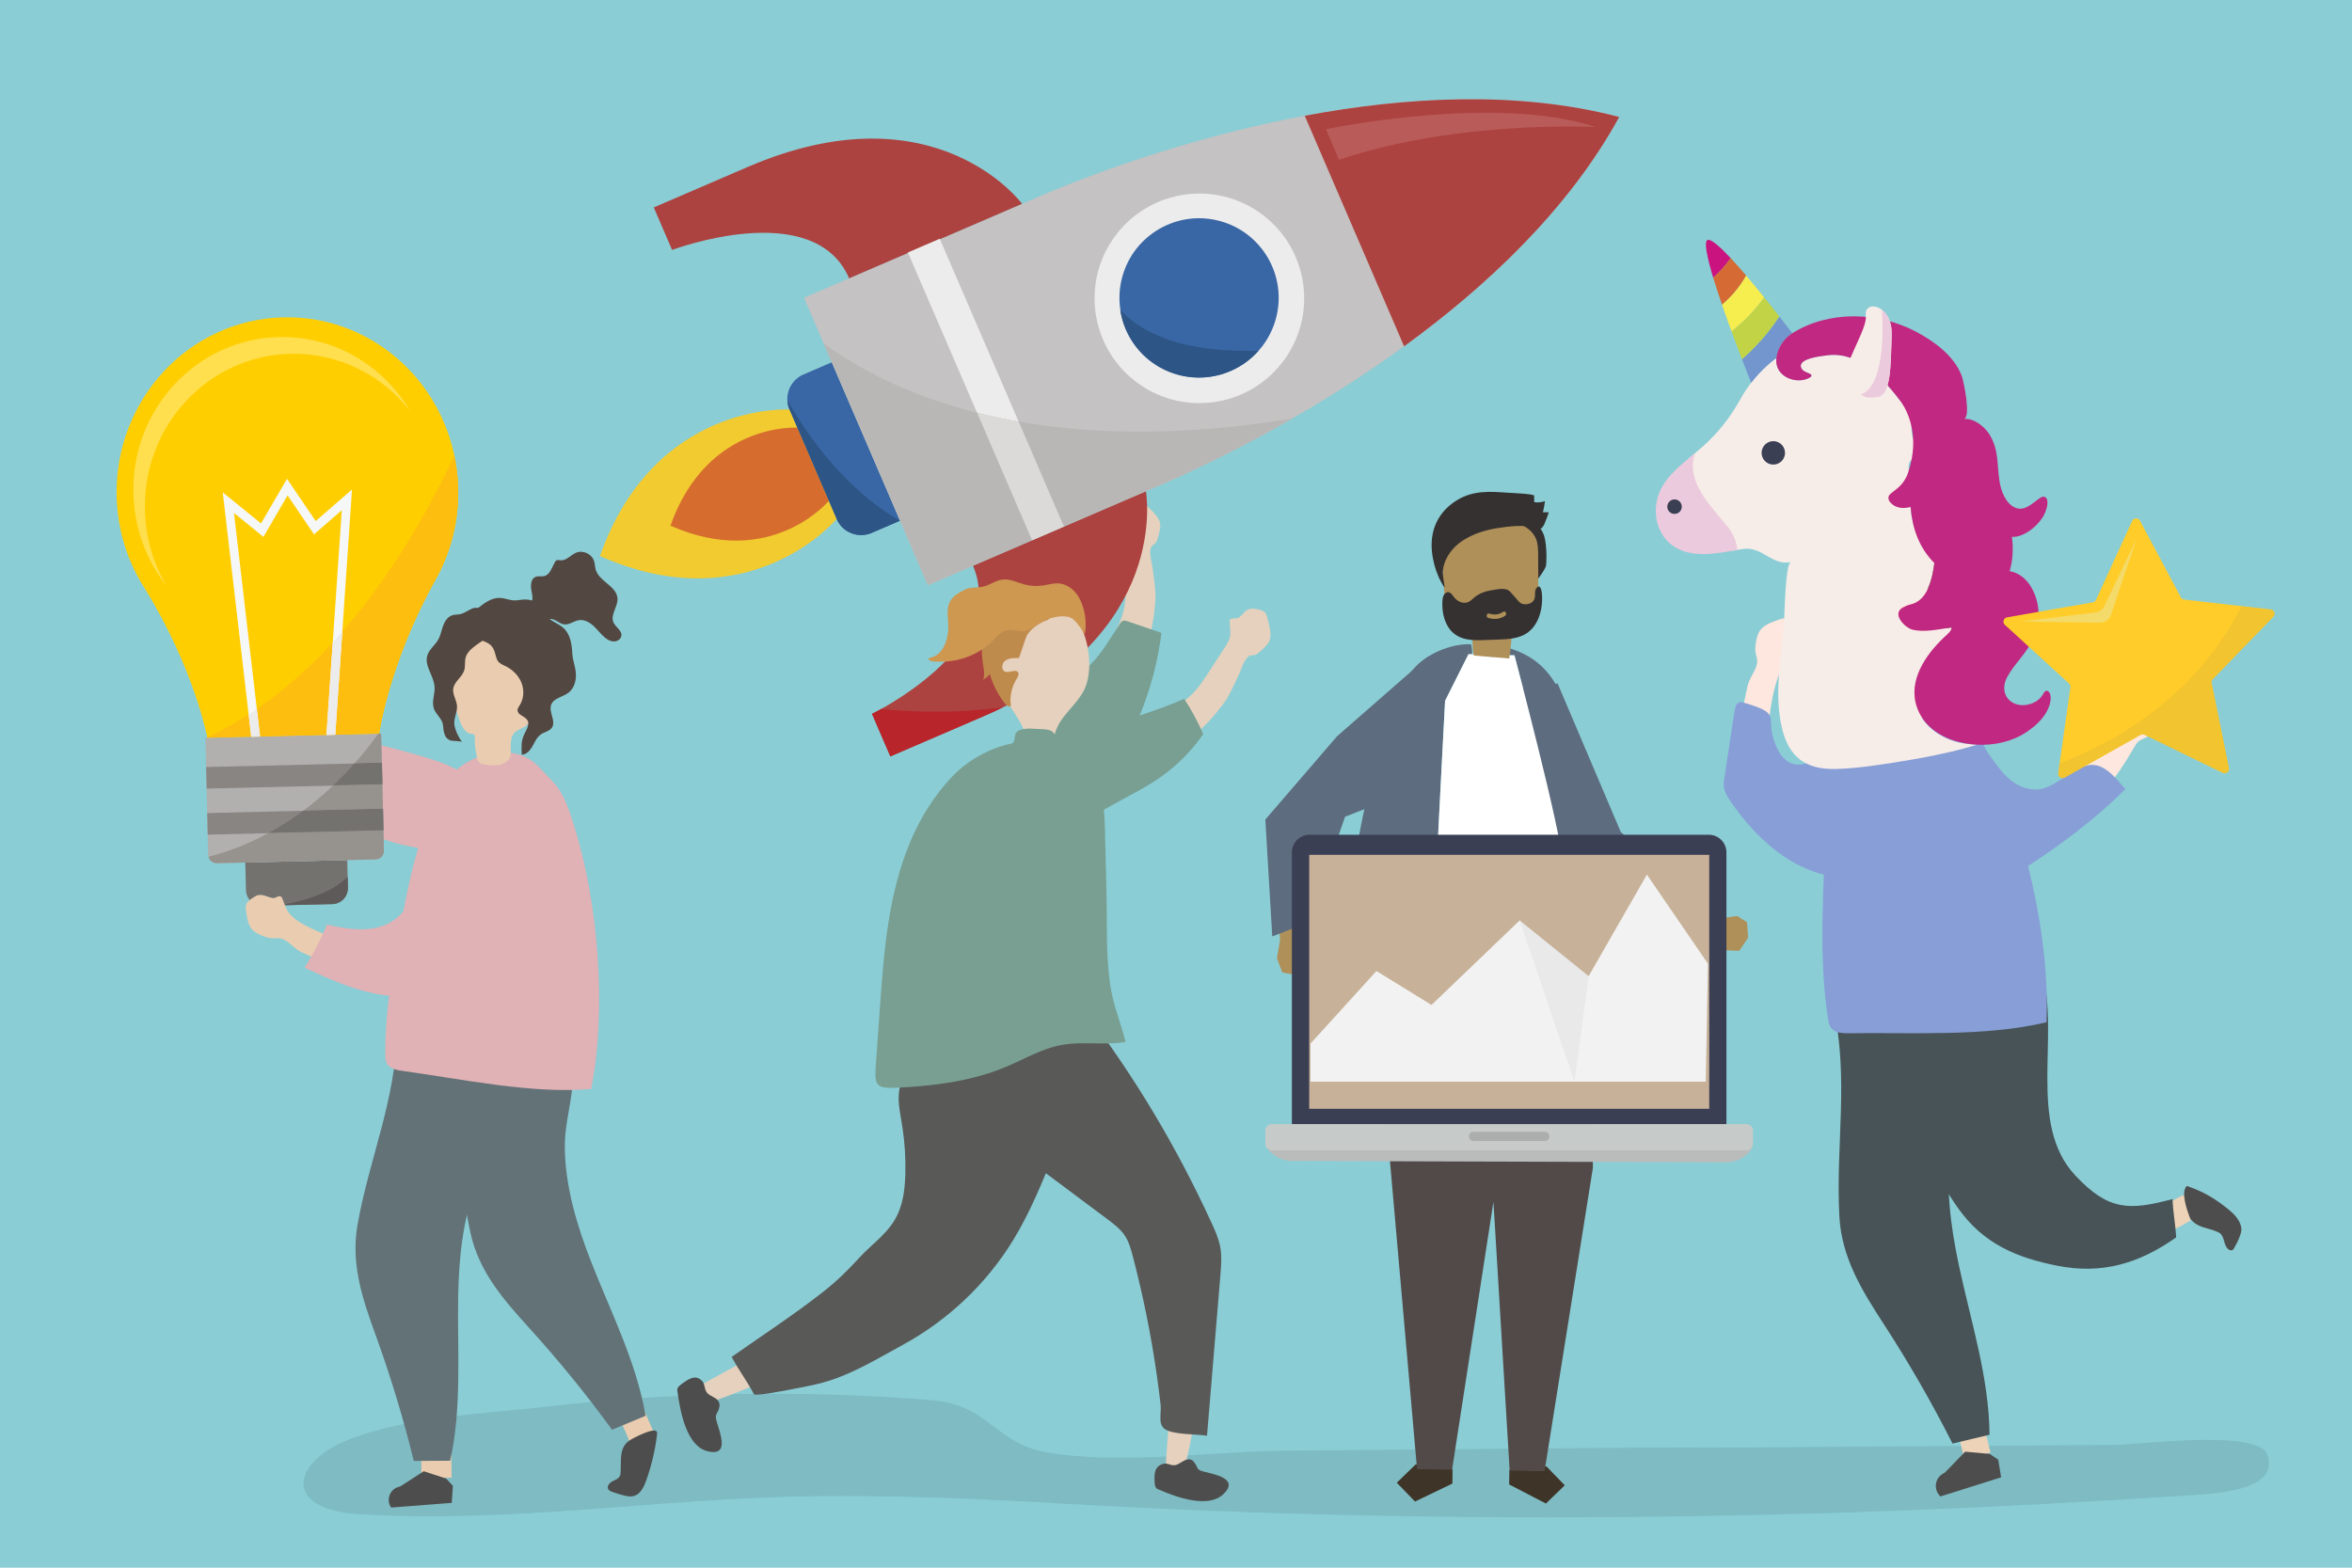 <svg xmlns="http://www.w3.org/2000/svg" xmlns:xlink="http://www.w3.org/1999/xlink" x="0px" y="0px" viewBox="0 0 1200 800" style="enable-background:new 0 0 1200 800;" xml:space="preserve"><g id="background">	<rect x="0" style="fill:#8ACDD5;" width="1200" height="800"></rect></g><g id="object">	<path style="opacity:0.09;" d="M538.343,767.085c193.043,11.156,383.543,9.015,576.585-3.927  c11.672-0.782,49.378-1.65,41.671-21.096c-5.063-12.773-65.589-4.787-78.027-4.701c-61.32,0.427-122.64,0.854-183.96,1.281  c-79.198,0-158.413,1.103-237.609,1.655c-38.771,0.27-84.788,7.403-122.88,0.879c-26.374-4.518-29.893-24.238-57.822-26.544  c-65.659-5.422-131.873-4.323-197.313,3.195c-31.673,3.639-71.394,5.109-101.131,16.852c-28.99,11.448-33.962,35.43,4.904,37.946  c77.163,4.995,154.318-8.138,231.643-9.138C455.672,762.953,496.995,764.696,538.343,767.085z"></path>	<g>		<g>			<path style="fill:#E5D1BD;" d="M575.578,257.948c-0.266,0.176-0.519,0.372-0.753,0.593c-2.177,2.063-1.349,4.942-2.707,7.235    c-0.606,1.022-3.958,2.203-2.738,3.751c0.455,0.567,1.823,2.61,3.323,4.572c2.187,2.862,1.853,6.689,1.829,10.036    c-0.031,4.499-0.063,8.999-0.095,13.499c-0.028,3.915-0.057,7.851-0.724,11.709c-1.61,9.309-6.702,16.628-11.239,24.549    c-4.812,8.401-10.02,17.114-13.594,26.126c-1.264,3.186-2.282,6.598-1.873,10.001c1.027,8.53,8.95,9.579,14.78,4.705    c2.448-2.047,4.344-4.667,6.112-7.323c4.764-7.161,8.793-14.811,12.002-22.791c1.496-3.72,2.814-7.508,4.131-11.295    c3.396-9.764,5.13-18.909,5.56-29.229c-0.207-4.844-0.938-9.64-1.559-14.442c-0.379-2.933-2.529-9.343,0.168-11.501    c0.443-0.354,0.965-0.611,1.355-1.022c0.44-0.464,0.674-1.082,0.879-1.687c0.752-2.22,1.344-4.555,1.56-6.897    c0.384-4.186-4.726-8.344-7.417-10.879c-0.67-0.631-1.385-1.262-2.263-1.54c-1.427-0.452-2.956,0.115-4.345,0.674    C577.15,257.121,576.312,257.461,575.578,257.948z"></path>		</g>		<g>			<path style="fill:#789F92;" d="M581.442,365.147c5.691-13.741,9.419-28.212,11.134-42.178c-5.754-1.97-11.508-3.94-17.262-5.91    c-0.784-0.268-1.651-0.536-2.419-0.227c-0.631,0.254-1.053,0.843-1.435,1.405c-4.965,7.312-9.283,15.303-15.692,21.501    c-4.52,4.371-9.197,8.137-13.57,12.73c-7.148,7.506-14.606,14.757-21.595,22.411c-6.272,6.868-12.719,14.031-15.548,22.891    c-6.042,18.918,13.96,35.752,31.252,24.658C556.741,409.317,571.868,388.264,581.442,365.147z"></path>		</g>	</g>	<g id="XMLID_510_">		<g id="XMLID_512_">			<polygon style="fill:#AF9059;" points="862.703,464.893 871.497,468.545 879.128,465.151 880.671,466.433 879.208,468.412     886.351,467.443 891.34,470.593 891.882,478.486 887.387,485.227 879.612,484.88 871.774,479.828 859.527,475.357    "></polygon>		</g>		<g id="XMLID_511_">			<polygon style="fill:#5D6C7E;" points="869.154,462.941 826.906,424.534 794.698,348.781 768.388,353.167 787.538,412.099     812.222,462.482 868.451,482.696    "></polygon>		</g>	</g>	<g>		<g>			<path id="XMLID_491_" style="fill:#3966A5;" d="M424.395,184.87l-14.469,6.234c-6.903,2.974-10.087,10.981-7.113,17.884    l24.054,55.827c2.974,6.903,10.981,10.087,17.884,7.113l14.469-6.234L424.395,184.87z"></path>			<path id="XMLID_490_" style="fill:#C4C2C2;" d="M826.126,59.692c-134.95-35.389-304.635,44.403-304.635,44.403l-0.038-0.088    l-111.245,47.932l63.201,146.684l111.245-47.932l-0.038-0.088C584.616,250.604,759.157,182.081,826.126,59.692z"></path>			<path id="XMLID_489_" style="fill:#AD4340;" d="M521.452,104.007c0,0-44.191-60.073-139.995-18.794l-47.902,20.639l9.349,21.697    c0,0,72.323-27.283,90.315,14.475L521.452,104.007z"></path>			<path id="XMLID_488_" style="fill:#AD4340;" d="M584.654,250.692c0,0,13.309,73.379-82.495,114.658l-47.902,20.639l-9.349-21.697    c0,0,69.504-33.825,51.512-75.583L584.654,250.692z"></path>							<ellipse id="XMLID_487_" transform="matrix(0.574 -0.819 0.819 0.574 136.26 565.922)" style="fill:#ECECEC;" cx="611.688" cy="152.086" rx="53.468" ry="53.468"></ellipse>							<ellipse id="XMLID_486_" transform="matrix(0.263 -0.965 0.965 0.263 304.134 702.27)" style="fill:#3966A5;" cx="611.688" cy="152.086" rx="40.601" ry="40.601"></ellipse>							<rect id="XMLID_485_" x="494.245" y="119.015" transform="matrix(0.918 -0.396 0.396 0.918 -37.632 215.306)" style="fill:#ECECEC;" width="17.698" height="159.721"></rect>			<path id="XMLID_484_" style="fill:#F2CB30;" d="M426.867,264.814l-12.027-27.913l-12.027-27.913c0,0-68.764-4.322-96.725,74.771    C382.777,317.76,426.867,264.814,426.867,264.814z"></path>			<path id="XMLID_483_" style="fill:#D66D2E;" d="M422.888,255.581l-8.049-18.68l-8.048-18.68c0,0-46.017-2.892-64.73,50.037    C393.383,291.013,422.888,255.581,422.888,255.581z"></path>			<path style="fill:#AD4340;" d="M716.38,176.728c41.792-30.38,83.825-69.666,109.746-117.036    C773.893,45.995,716.47,49.561,665.685,59.07L716.38,176.728z"></path>			<path style="fill:#B8B7B5;" d="M584.654,250.692l-0.038-0.088c0,0,32.403-12.729,74.634-36.991    c-132.828,21.776-206.512-14.436-239.041-38.461l53.2,123.472L584.654,250.692z"></path>			<path style="fill:#DBDAD8;" d="M498.544,210.679l28.023,65.04l16.254-7.003l-23.06-53.52    C512.305,213.886,505.231,212.368,498.544,210.679z"></path>			<path style="opacity:0.13;fill:#FFFFFF;" d="M676.486,65.947c0,0,86.231-18.158,137.712-1.115c0,0-70.712-3.749-130.998,16.699    L676.486,65.947z"></path>			<path style="fill:#2D5585;" d="M642.088,179.002c-20.63,0.41-51.897-1.158-70.55-20.834c0.512,3.362,1.453,6.715,2.862,9.984    c8.873,20.593,32.76,30.095,53.353,21.222C633.426,186.929,638.251,183.342,642.088,179.002z"></path>			<path style="fill:#2D5585;" d="M426.867,264.814c2.974,6.903,10.981,10.087,17.884,7.113l14.469-6.234l0-0.001    c-0.018-0.009-31.368-15.323-57.491-61.472c0.072,1.599,0.414,3.211,1.085,4.767L426.867,264.814z"></path>			<path style="fill:#B8252B;" d="M502.159,365.35c3.304-1.424,6.466-2.889,9.515-4.385c-22.956,3.082-44.691,2.524-62.122,0.863    c-2.882,1.606-4.644,2.464-4.644,2.464l9.349,21.697L502.159,365.35z"></path>		</g>	</g>	<g>		<g>			<g id="XMLID_499_">				<polygon style="fill:#3F3428;" points="770.088,750.144 769.975,757.518 788.74,767.261 798.339,757.95 789.029,748.351      787.809,748.333 787.473,750.409     "></polygon>			</g>			<g id="XMLID_498_">				<polygon style="fill:#3F3428;" points="723.551,747.354 722.246,747.334 712.647,756.645 721.958,766.244 741.011,757.077      741.123,749.703 723.738,749.439     "></polygon>			</g>			<g>				<g id="XMLID_497_">					<path style="fill:#5D6C7E;" d="M728.048,469.598c2.681-12.556,4.803-24.151,5.077-30.452      c0.825-18.952,4.165-81.534,4.165-81.534l11.937-23.775l2.136,0.053c-0.153-0.021-0.307-0.042-0.46-0.062      c0.502,0.068-0.171-4.633-0.344-5.049c-10.057-0.496-23.11,4.982-29.577,12.793c-4.785,5.78-7.685,12.89-10.513,19.876      c-7.961,19.671-11.714,37.95-15.852,58.698c-2.639,13.23-5.091,26.401-7.063,39.544c-2.185,14.556-3.79,29.079-4.41,43.531      c-0.069,1.598-0.453,6.062-0.712,11.4c-0.542,11.18-0.532,26.144,4.091,26.774c0.865,0.118,1.708-0.26,2.476-0.625      c6.002-2.852,10.754-6.624,16.058-9.902l1.171-58.342L728.048,469.598z"></path>				</g>				<g id="XMLID_496_">					<path style="fill:#5D6C7E;" d="M833.57,531.185c-0.995-12.434-2.036-24.866-3.35-37.27      c-2.62-24.741-6.323-49.439-12.858-73.451c-2.497-9.173-5.401-18.225-8.303-27.273c-3.535-11.019-7.069-22.037-10.604-33.056      c-4.393-13.695-12.011-23.411-25.535-28.384c-2.415-0.888-4.961-1.584-7.588-2.105c-0.069,0.281-0.131,0.566-0.172,0.865      c-0.177,1.306-0.567,2.752-1.396,3.688l8.922,0.222c0,0,23.814,89.86,24.504,105.295c0.262,5.867,1.237,18.682,2.333,32.183      l13.641,2.255l-0.199,51.573c0.762,0.235,1.52,0.464,2.272,0.679c4.32,1.237,7.8,4.505,11.366,7.082      C831.869,537.294,834.18,538.805,833.57,531.185z"></path>				</g>				<g id="XMLID_495_">					<path style="fill:#5D6C7E;" d="M799.524,471.9c1.735,21.366,3.773,44.452,3.773,44.452s-11.057,0.097-27.065,1.067      c1.183-0.01,2.367-0.024,3.548-0.016c11.123,0.069,22.585,5.05,33.186,8.327l0.199-51.573L799.524,471.9z"></path>				</g>				<g id="XMLID_494_">					<path style="fill:#5D6C7E;" d="M724.098,523.114c-7.63,0.288-8.557-1.162-8.557-1.162s7.306-27.989,12.507-52.353      l-21.822,2.928l-1.171,58.342c1.865-1.152,3.797-2.245,5.877-3.214C715.102,525.714,719.545,524.254,724.098,523.114z"></path>				</g>				<g>					<path style="fill:#524A48;" d="M812.965,525.728c-10.601-3.277-22.063-8.258-33.186-8.327      c-1.181-0.008-2.365,0.006-3.548,0.016c-0.991,0.06-2,0.123-3.028,0.19c-7.462,0.486-15.848,1.159-24.605,2.087      c-0.43,0.046-0.858,0.09-1.29,0.137c-11.219,2.263-18.493,3.104-23.21,3.282c-4.552,1.14-8.996,2.6-13.164,4.541      c-2.081,0.969-4.013,2.061-5.878,3.214l-0.244,12.149l18.175,206.689l17.479,0.266l-0.032,2.101l0.1,0.002l21.326-138.128      l0.092-0.778l8.409,139.36l0.1,0.002l0.032-2.101l17.564,0.267l24.638-154.669L812.965,525.728z"></path>				</g>				<g>					<path style="fill:#FFFFFF;" d="M799.524,471.9c-1.096-13.501-2.071-26.316-2.333-32.183      c-0.69-15.435-24.504-105.295-24.504-105.295l-8.922-0.222c-0.1,0.113-0.203,0.222-0.316,0.319      c-0.279,0.239-0.6,0.426-0.968,0.543c-0.733,0.233-1.522,0.132-2.283,0.029c-2.945-0.4-5.889-0.8-8.834-1.2l-2.136-0.053      l-11.937,23.775c0,0-3.34,62.582-4.164,81.534c-0.274,6.302-2.397,17.896-5.077,30.452      c-5.202,24.364-12.507,52.353-12.507,52.353s0.926,1.451,8.557,1.163c4.717-0.178,11.992-1.019,23.21-3.282      c0.432-0.047,0.86-0.091,1.29-0.137c8.758-0.928,17.144-1.601,24.605-2.087c1.027-0.067,2.037-0.13,3.028-0.19      c16.008-0.969,27.065-1.066,27.065-1.066S801.258,493.266,799.524,471.9z"></path>				</g>			</g>		</g>		<g>			<g>				<path style="fill:#353131;" d="M778.245,274.849c2.615,4.517,3.917,9.741,4.216,14.969c0.079,1.39,0.195,2.995,1.312,3.803     c1.196,0.865,0.182,2.806,1.066,1.619c0.884-1.187,3.886-5.308,4.003-6.794c0.274-3.48,0.221-6.988-0.159-10.459     c-0.33-3.019-0.981-6.17-2.958-8.451c-1.172-1.353-2.725-2.294-4.253-3.207c-2.216-1.324-4.5-2.659-7.032-3.106     c-4.363-0.772-7.01,0.848-3.128,3.887C774.094,269.286,776.454,271.755,778.245,274.849z"></path>			</g>			<g>				<g>					<path style="fill:#AF9059;" d="M752.024,334.539c5.994,0.497,11.988,0.993,17.983,1.49c0.838-5.269,1.299-10.617,1.376-15.975      c5.201-0.972,11.31-2.76,13.015-8.336c0.537-1.756,0.531-3.659,0.518-5.52c-0.051-7.695-0.101-15.389-0.152-23.084      c-0.018-2.661-0.049-5.404-0.98-7.862c-1.632-4.314-5.663-6.848-9.604-8.426c-10.056-4.027-21.708-3.721-30.856,2.289      c-2.435,1.6-4.725,3.647-6.102,6.405c-2.123,4.253-1.777,9.467-1.371,14.34c0.375,4.498,0.749,8.996,1.124,13.493      c0.431,5.173,1.278,11.124,5.27,13.81c2.119,1.427,4.836,1.66,6.671,3.517C752.155,323.958,750.779,329.87,752.024,334.539z"></path>				</g>			</g>			<g>				<path style="fill:#353131;" d="M786.709,303.109c-0.104-1.426-0.775-5.599-2.849-2.946c-0.542,0.694-0.665,1.667-0.686,2.582     c-0.021,0.915,0.033,1.856-0.239,2.721c-0.624,1.985-2.763,2.911-4.68,2.899c-0.762-0.005-1.541-0.123-2.221-0.505     c-0.659-0.371-1.187-0.967-1.702-1.552c-1.25-1.421-2.5-2.841-3.75-4.262c-2.149-2.442-6.328-1.324-9.173-0.912     c-3.278,0.476-6.549,1.523-9.202,3.752c-0.268,0.225-0.529,0.461-0.79,0.697c-0.639,0.575-1.281,1.145-2.028,1.526     c-2.519,1.286-5.678,0.014-7.488-2.314c-0.83-1.066-1.609-2.443-2.876-2.608c-0.992-0.129-1.945,0.604-2.44,1.552     c-0.495,0.948-0.616,2.073-0.669,3.165c-0.195,3.977,0.4,8.069,2.142,11.573c3.779,7.599,10.894,8.452,18.029,8.195     c2.82-0.102,5.641-0.204,8.462-0.305c5.156-0.186,10.606-0.469,14.909-3.571c3.796-2.736,6.011-7.337,6.879-12.137     C786.784,308.183,786.894,305.629,786.709,303.109z M767.987,314.171c-2.691,1.89-5.683,2.026-8.724,1.136     c-1.292-0.378-0.777-2.581,0.518-2.202c2.52,0.738,4.888,0.689,7.128-0.884C768.036,311.428,769.107,313.384,767.987,314.171z"></path>			</g>			<g>				<path style="fill:#353131;" d="M787.212,261.405c0.473-1.871,0.815-3.775,1.023-5.696c-1.737,0.644-3.636,0.833-5.465,0.543     c-0.02-1.106-0.039-2.212-0.059-3.319c-0.021-0.92-12.271-1.417-13.267-1.488c-9.323-0.664-17.849-1.3-26.2,3.883     c-7.133,4.428-11.655,10.966-12.642,19.417c-0.943,8.074,1.796,18.571,6.473,25.206c-0.056-2.146-1.34-7.194-0.87-9.239     c0.277-2.048,0.944-4.027,1.877-5.858c1.863-3.656,4.784-6.749,8.178-8.972c5.41-3.544,11.73-5.46,18.056-6.434     c5.796-0.893,12.862-1.737,18.62-0.242c2.768,0.718,3.235,1.416,4.866-1.434c0.288-0.503,2.542-6.357,2.313-6.358     C789.147,261.412,788.18,261.409,787.212,261.405z"></path>			</g>		</g>	</g>	<g id="XMLID_473_">		<g id="XMLID_493_">			<polygon style="fill:#AF9059;" points="663.225,465.575 663.327,475.097 669.449,480.777 668.878,482.7 666.483,482.134     670.184,488.319 669.25,494.145 662.207,497.748 654.242,496.268 651.502,488.983 653.063,479.79 652.355,466.771    "></polygon>		</g>		<g id="XMLID_492_">			<polygon style="fill:#5D6C7E;" points="667.557,470.738 686.247,416.786 721.725,402.837 728.837,334.91 682.191,375.701     645.581,418.216 649.118,477.863    "></polygon>		</g>	</g>	<g>		<g>			<g>				<path style="fill:#FEE7DE;" d="M916.225,320.177c0.202,0.275,0.409,0.561,0.52,0.871c1.039,2.894-0.153,5.025,0.053,8.084     c0.092,1.364,3.166,3.07,0.879,4.779c-0.844,0.631-3.132,1.886-4.944,3.213c-2.642,1.936-4.822,5.987-5.958,9.523     c-4.466,13.892-5.026,28.614-5.124,43.195c-0.006,0.831,0.002,1.699,0.38,2.439c0.677,1.325,2.283,1.821,3.718,2.219     c6.651,1.844,13.13,4.308,19.327,7.349c5.529,2.713,10.959,5.995,14.778,10.827c3.819,4.832,5.786,11.489,3.75,17.301     c-1.524,4.353-5.27,7.86-9.714,9.095c-11.02,3.064-21.385-10.041-28.806-16.447c-7.021-6.061-13.617-12.613-19.721-19.595     c-0.754-0.862-1.518-1.762-1.872-2.851c-0.377-1.161-0.251-2.417-0.118-3.63c1.72-15.621,4.81-31.002,8.227-46.4     c0.939-4.231,3.983-7.431,4.816-11.352c0.532-2.502-0.851-4.847-0.872-7.319c-0.021-2.445,0.576-5.661,1.458-7.94     c1.74-4.493,6.544-5.793,10.63-7.342c1.017-0.386,1.703-0.649,2.715-0.523c1.646,0.205,2.794,1.333,3.973,2.41     C915.017,318.723,915.668,319.419,916.225,320.177z"></path>			</g>			<g>				<path style="fill:#879ED6;" d="M902.148,430.883c-7.498-6.505-13.945-14.278-19.486-22.359     c-1.336-1.948-2.624-4.017-3.028-6.344c-0.335-1.929-0.041-3.905,0.254-5.84c1.716-11.264,3.431-22.529,5.147-33.793     c0.245-1.607,0.708-3.497,2.232-4.062c0.92-0.341,1.941-0.065,2.881,0.213c20.196,5.965,9.619,6.927,15.899,21.734     c5.866,13.829,15.712,11,25.281,3.671c6.266-4.799,14.621-5.592,22.489-6.207c2.279-0.178,4.715-0.323,6.7,0.809     c2.028,1.156,3.149,3.396,4.076,5.538c7.801,18.021,10.035,38.406,6.321,57.689c-0.307,1.597-0.717,3.297-1.926,4.384     c-1.213,1.09-2.951,1.313-4.574,1.47c-13.194,1.275-26.845,1.407-39.312-3.099C916.526,441.584,908.91,436.749,902.148,430.883z     "></path>			</g>		</g>		<g>			<g>				<g>					<g>						<g>							<g>								<polygon style="fill:#EDD3B8;" points="1010.05,718.796 1015.613,741.336 1002.254,744.622 996.086,719.633         "></polygon>							</g>						</g>						<g>							<g>								<path style="fill:#4D4D4D;" d="M1002.625,740.803l12.548,1.15l4.341,2.935l1.467,9l-30.937,9.751l0,0         c-3.561-3.259-3.047-8.917,1.04-11.472l1.349-0.843L1002.625,740.803z"></path>							</g>						</g>					</g>				</g>				<g>					<g>						<g>							<g>								<g>									<g>										<path style="fill:#EDD3B8;" d="M1098.814,618.25c5.527-2.491,10.7-6.82,16.324-8.763c0.76,4.457,1.659,8.885,2.499,13.326           c-6.624,4.001-13.541,7.347-20.997,9.513C1097.371,627.659,1098.448,622.959,1098.814,618.25z"></path>									</g>								</g>								<g>									<g>										<path style="fill:#4D4D4D;" d="M1118.009,622.518c-0.463-0.529-0.51-0.541-0.988-1.835           c-1.186-3.206-4.344-12.105-1.525-15.228c0.458-0.507,0.741-0.083,1.215,0.084c7.96,2.812,13.864,6.39,20.541,11.865           c2.856,2.343,5.691,5.359,6.26,9.141c0.25,1.658-0.303,3.023-0.796,4.412c-0.727,2.05-1.637,3.869-2.69,5.68           c-0.385,0.662-0.685,1.387-1.568,1.419c-1.77,0.065-2.829-1.862-3.342-3.483c-0.514-1.621-0.861-3.621-2.108-4.9           c-0.559-0.573-1.323-0.882-1.957-1.163C1126.35,626.425,1121.64,626.663,1118.009,622.518z"></path>									</g>								</g>							</g>						</g>						<g>							<path style="fill:#475356;" d="M998.98,616.475c13.106,18.496,30.267,25.364,50.48,29.4        c23.13,4.619,42.032-1.191,60.83-14.43c-0.35-6.697-1.68-13.253-1.836-19.558c-21.828,5.833-32.631,6.172-49.681-12.099        c-24.641-26.406-7.535-70.842-17.077-104.848c-1.097-3.909-2.595-7.758-4.983-11.042        c-27.745-38.155-67.243-6.61-68.596,31.116C966.907,548.775,979.433,588.89,998.98,616.475z"></path>						</g>					</g>				</g>				<path style="fill:#475356;" d="M1027.577,493.212c-2.792-12.206-7.007-23.618-11.367-32.055     c-19.048,3.354-39.827,10.365-57.559,18.453c-17.331,7.906-27.755,14.494-23.315,34.245     c8.171,36.343,1.153,70.542,3.115,106.841c1.14,21.095,11.492,37.8,22.658,54.993c12.777,19.674,24.494,40.036,35.082,60.969     c6.293-1.499,12.587-2.997,18.88-4.496c-0.269-29.426-9.572-57.898-15.688-86.683c-4.25-20.003-6.936-40.86-3.949-61.243     c3.284-22.407,16.766-16.917,27.302-31.912C1032.979,537.746,1032.4,514.295,1027.577,493.212z"></path>			</g>			<g>				<path style="fill:#879ED6;" d="M987.132,353.539c2.357,1.314,4.51,3.003,6.638,4.677c1.906,1.5,3.812,3,5.719,4.5     c6.604,5.196,10.775,13.741,14.387,21.113c19.012,38.795,32.124,93.992,30.274,137.831c-31.154,7.527-68.902,5.124-101.055,5.61     c-3.127,0.047-6.7-0.111-8.693-2.521c-1.208-1.46-1.536-3.435-1.821-5.308c-4.106-27.027-2.811-56.942-1.506-84.4     c0.551-11.587,1.641-23.158,3.555-34.602c2.026-12.115,4.394-25.224,11.914-35.299c8.046-10.781,25.472-18.15,38.432-12.66     C985.716,352.793,986.433,353.149,987.132,353.539z"></path>			</g>			<g>				<g>					<g>						<path style="fill:#FEE7DE;" d="M984.553,359.742c0.012-3.762,0.023-7.525,0.035-11.287c0.711-0.483,1.378-0.999,1.988-1.533       c11.887-10.409,27.109-58.904-9.523-63.671c-33.261-4.328-24.938,39.256-15.94,56.589c1.54,2.966,3.412,5.705,5.908,7.948       c1.708,1.534,1.981,1.152,2.082,3.215c0.098,1.997-1.521,4.519-1.652,6.661c-0.139,2.284,0.413,4.707,1.98,6.373       c0.96,1.021,2.238,1.696,3.561,2.159c2.103,0.735,4.452,0.96,6.553,0.22C982.045,365.536,984.545,362.437,984.553,359.742z"></path>					</g>				</g>				<g>					<g>						<g>							<g>								<path style="fill:#66574D;" d="M951.111,324.419c2.838,5.534,6.416,10.688,10.609,15.281         c-1.824-10.761-2.16-21.773-0.998-32.625c0.089-0.828,0.156-1.76-0.382-2.395c-0.503-0.593-1.359-0.713-2.135-0.761         C944.343,303.059,946.164,314.771,951.111,324.419z"></path>							</g>						</g>					</g>					<g>						<g>							<g>								<g>									<path style="fill:#736357;" d="M988.839,335.315c2.615,2.701,7.207,1.169,10.273-1.005          c12.597-8.931,18.115-26.657,12.814-41.16c-4.436-12.135-21.646-19.125-22.478-3.127          c-0.295,5.672,4.213,12.784,4.374,19.002C994.053,317.911,991.257,326.868,988.839,335.315z"></path>								</g>							</g>						</g>						<g>							<g>								<g>									<path style="fill:#736357;" d="M943.972,276.517c-1.436,0.836-2.895,1.71-4.435,2.6c-3.19,1.842-5.579,2.664-9.378,1.208          c-1.087-0.416-8.751-5.732-7.339-7.293c-9.363,10.346,1.364,21.738,6.742,30.138c3.626,5.662,5.486,14.151,12.162,17.197          c7.344,3.35,11.088-2.867,16.777-6.263c5.018-2.995,10.622-5.056,15.771-7.826c8.543-4.596,21.124-12.301,16.307-23.847          c-5.626-13.486-20.358-14.82-32.953-11.809C952.245,271.908,948.205,274.051,943.972,276.517z"></path>								</g>							</g>						</g>					</g>				</g>			</g>		</g>		<g>			<g>				<g>					<path style="fill:#FEE7DE;" d="M1092.693,352.082c-0.341,0.011-0.693,0.025-1.006,0.13c-2.917,0.972-3.857,3.226-6.388,4.954      c-1.129,0.771-4.37-0.592-4.301,2.262c0.026,1.053,0.453,3.628,0.529,5.872c0.111,3.274-1.728,7.491-3.805,10.569      c-3.932,5.826-20.998,17.057-17.499,25.402c8.222,19.606,27.591-19.133,30.073-22.108c1.639-1.964,4.337-2.326,6.293-3.837      c1.935-1.495,4.095-3.951,5.341-6.052c2.458-4.145,0.511-8.725-0.796-12.894c-0.325-1.038-0.542-1.74-1.267-2.458      c-1.178-1.167-2.774-1.373-4.35-1.634C1094.583,352.133,1093.634,352.052,1092.693,352.082z"></path>				</g>			</g>			<path style="fill:#879ED6;" d="M1032.822,443.166c18.363-11.824,36.3-25.219,51.57-40.529    c-4.748-5.103-10.767-13.733-18.999-12.113c-12.403,2.442-18.913,16.867-33.888,10.936c-13.146-5.207-17.214-23.03-29.864-29.349    c-1.301-0.65-2.775-1.171-4.191-0.841c-1.002,0.234-1.86,0.87-2.636,1.545c-22.498,15.967,2.142,53.457,8.976,70.307    c1.771,4.366,4.317,9.37,8.983,10.023c2.998,0.42,5.872-1.177,8.461-2.747C1025.102,448.056,1028.972,445.646,1032.822,443.166z"></path>		</g>	</g>	<g>		<g>			<g>				<g>					<path style="fill:#E5D1BD;" d="M552.772,352.78c-2.641,4.795-6.66,8.655-10.029,12.97c-3.277,4.198-4.635,8.115-5.799,13.179      c-0.84,3.657-2.378,6.45-6.881,6.751c-8.493,0.568-5.572-6.197-7.105-11.391c-1.752-5.937-6.065-10.846-8.933-16.242      c-8.287-15.593-3.412-44.829,16.588-49.655C552.48,303.116,560.787,338.23,552.772,352.78z"></path>				</g>			</g>			<g>				<path style="fill:#BF8B4C;" d="M519.805,335.832c-2.432-0.083-5.112-0.09-7.032,1.405c-1.919,1.495-1.989,5.06,0.356,5.621     c2.126,0.508,5.079-1.529,6.272,0.207c0.697,1.015-0.082,2.366-0.748,3.443c-2.557,4.132-3.598,9.066-2.896,13.724     c-0.946,0.754-2.264-0.2-2.978-1.112c-3.545-4.528-6.192-9.707-7.769-15.199c-0.872,1.236-2.091,2.252-3.489,2.908     c0.954-1.949,0.609-4.186,0.265-6.273c-1.263-7.669-1.848-16.588,3.872-22.352c3.06-3.084,7.482-4.66,11.846-5.136     c4.364-0.475,8.737,0.045,13.06,0.564c1.85,0.222,4.107,0.793,4.425,2.543c-4.192,1.329-8.641,4.194-10.966,7.897     C523.308,325.21,520.053,335.84,519.805,335.832z"></path>			</g>			<g>				<path style="fill:#CE9851;" d="M529.757,318.372c-0.157,0.097-0.31,0.194-0.462,0.292c-1.95,1.267-3.807,2.846-6.087,3.303     c-3.285,0.658-6.628-1.151-9.878-0.291c-3.634,0.962-6.277,5.024-9.05,7.338c-4.546,3.795-10.028,6.425-15.799,7.722     c-2.948,0.662-5.974,0.979-8.995,0.925c-1.369-0.025-3.213,0.098-4.516-0.359c-1.749-0.614-1.627-1.42,0.32-1.888     c6.105-1.466,8.598-9.701,8.561-15.286c-0.029-4.408-1.199-9.101,0.775-13.042c1.508-3.011,4.369-4.41,7.151-5.99     c3.069-1.742,6.198-0.978,9.587-1.673c3.535-0.725,6.559-3.241,10.142-3.673c3.784-0.457,7.388,1.474,11.066,2.477     c3.038,0.829,6.247,1.028,9.364,0.582c2.793-0.4,5.558-1.312,8.37-1.077c4.147,0.348,7.77,3.222,9.941,6.773     c3.07,5.023,4.677,13.345,3.002,19.531c0.26-0.96-2.755-4.733-3.373-5.543c-1.304-1.708-2.91-3.338-5.063-3.759     C539.937,313.784,533.924,315.796,529.757,318.372z"></path>			</g>		</g>		<g>			<g>				<g>					<path style="fill:#E5D1BD;" d="M356.091,707.785c1.091,3.031,2.908,5.638,4.349,8.467      c29.724-10.09,59.147-25.007,87.929-37.862c-3.381-7.322-6.762-14.643-10.142-21.965      c-13.561,11.442-28.211,21.591-43.681,30.277C392.094,688.079,355.935,707.353,356.091,707.785z"></path>				</g>				<g>					<path style="fill:#4D4D4D;" d="M366.45,714.906c1.065,1.715,0.677,3.132,0.043,4.812c-0.368,0.975-1.099,1.83-1.223,2.878      s0.122,1.931,0.427,2.997c1.608,5.613,6.789,17.956-4.876,14.93c-10.594-2.748-13.698-20.023-15.15-30.139      c-0.095-0.665-0.26-1.343,0.033-1.974c0.293-0.632,0.842-1.199,1.46-1.664c3.437-2.59,7.679-5.95,11.185-1.852      c1.496,1.748,0.899,4.145,2.495,5.99C362.151,712.396,365.385,713.191,366.45,714.906z"></path>				</g>			</g>			<g>				<path style="fill:#595958;" d="M459.445,553.523c-2.085,7.143-0.295,13.234,1.033,22.104c1.164,7.778,1.641,15.658,1.424,23.519     c-0.186,6.744-0.913,13.598-3.587,19.792c-4.33,10.029-12.844,15.166-19.875,22.88c-5.875,6.445-11.762,12.18-18.753,17.646     c-14.953,11.69-30.855,22.068-46.38,32.965c4.431,8.181,6.945,10.869,11.376,19.049c0.781,1.442,27.091-4.073,28.8-4.416     c5.779-1.16,11.443-2.888,16.888-5.143c10.448-4.328,20.704-10.392,30.588-15.812c22.784-12.491,42.28-30.959,55.874-53.112     c8.822-14.376,15.145-30.116,21.425-45.771c3.104-7.736,7.04-15.563,9.205-23.615c1.416-5.267,4.897-12.429,3.31-17.828     c-1.373-4.975-4.739-8.189-9.353-11.325c-12.344-8.391-28.238-22.486-44.209-18.702c-8.496,2.013-12,7.159-18.057,12.483     c-6.462,5.681-12.302,11.032-16.726,18.563C461.019,549.2,460.062,551.407,459.445,553.523z"></path>			</g>		</g>		<g>			<g>				<g>					<path style="fill:#E5D1BD;" d="M594.86,748.19c2.66,5.971,6.182,0.435,9.135,2.54c9.096-35.621,9.136-60.106,1.812-96.009      c-7.674,1.719-15.271,3.741-22.926,5.462c7.851,16.608,12.225,28.335,14.388,48.714      C597.613,712.126,594.482,747.34,594.86,748.19z"></path>				</g>				<g>					<path style="fill:#4D4D4D;" d="M606.153,744.715c2.018-0.163,2.758,0.929,3.737,2.351c0.569,0.827,0.747,1.914,1.469,2.632      c0.722,0.717,1.668,0.956,2.686,1.231c5.357,1.45,18.501,3.498,10.129,11.552c-7.603,7.313-23.531,1.772-32.648-2.225      c-0.599-0.263-1.34-0.44-1.721-1.028c-0.381-0.588-0.611-1.251-0.655-2.041c-0.245-4.395-0.614-8.837,4.431-10.205      c2.152-0.584,3.956,1.23,6.3,0.638C601.8,747.135,604.135,744.877,606.153,744.715z"></path>				</g>			</g>			<g>				<path style="fill:#595958;" d="M534.787,599.588c10.052,7.509,20.105,15.018,30.157,22.527c3.311,2.474,6.691,5.019,8.964,8.471     c2.066,3.137,3.087,6.83,4.04,10.463c5.242,19.981,9.336,40.262,12.26,60.71c0.716,5.008,1.362,10.026,1.937,15.052     c0.494,4.312-1.445,9.691,1.969,12.33c3.931,3.039,16.67,2.688,21.712,3.504c2.272-27.273,4.543-54.547,6.815-81.82     c0.405-4.865,0.807-9.8-0.095-14.597c-0.824-4.38-2.704-8.48-4.568-12.529c-17.871-38.82-39.142-74.447-65.09-108.533     c-1.09-1.432-2.228-2.897-3.788-3.795c-2.172-1.25-4.822-1.218-7.327-1.152c-9.52,0.251-24.177-2.16-32.844,1.901     c-11.145,5.223-19.826,12.623-27.177,22.503c-4.9,6.586-1.786,19.088,2.72,25.425c2.944,4.139,7.082,7.248,11.151,10.288     C508.678,580.084,521.732,589.836,534.787,599.588z"></path>			</g>		</g>		<g>			<path style="fill:#789F92;" d="M494.162,389.099c-3.282,2.312-6.298,4.917-8.896,7.726c-8.708,9.415-15.656,20.471-20.657,32.267    c-11.456,27.025-13.659,56.695-15.724,85.778c-0.687,9.679-1.374,19.358-2.062,29.037c-0.677,9.523-0.002,11.64,10.081,11.197    c18.686-0.821,38.216-3.21,55.583-10.37c8.264-3.407,16.078-7.924,24.672-10.437c12.499-3.656,24.847-0.537,37.106-2.58    c-2.407-9.818-6.384-18.928-7.828-29.14c-1.445-10.222-1.751-20.575-1.724-30.891c0.039-14.496-0.574-28.98-0.846-43.471    c-0.211-11.264-0.167-24.484-7.091-34.044c-2.322-3.206-5.578-6.135-9.248-7.71c-2.695-1.157-7.58-1.903-9.17-4.729    c-0.146-0.259-0.155-0.569-0.161-0.866c-0.073-3.591,1.052-6.846-2.448-8.13c-1.95-0.715-4.731-0.641-6.79-0.767    c-2.908-0.179-10.238-0.882-11.073,3.201c-0.221,1.082-0.196,2.222-0.599,3.25c-0.1,0.255-0.232,0.508-0.441,0.685    c-0.27,0.228-0.633,0.303-0.98,0.375C508.374,381.021,500.734,384.471,494.162,389.099z"></path>		</g>	</g>	<g>		<g>			<path style="fill:#E5D1BD;" d="M638.842,310.575c-0.319,0.005-0.638,0.033-0.953,0.093c-2.946,0.56-3.804,3.431-6.185,4.627    c-1.062,0.534-4.521-0.283-4.33,1.679c0.077,0.723,0.125,3.181,0.328,5.643c0.295,3.59-2.052,6.63-3.88,9.435    c-2.456,3.77-4.912,7.54-7.369,11.31c-2.137,3.28-4.287,6.577-6.932,9.464c-6.382,6.965-14.62,10.376-22.715,14.593    c-8.586,4.473-17.675,8.994-25.549,14.649c-2.784,2-5.484,4.321-6.976,7.406c-3.741,7.734,2.36,12.895,9.9,11.941    c3.166-0.401,6.176-1.582,9.099-2.864c7.877-3.455,15.398-7.718,22.408-12.701c3.268-2.323,6.423-4.8,9.576-7.277    c8.13-6.385,14.528-13.145,20.463-21.599c2.441-4.189,4.416-8.62,6.486-12.997c1.264-2.673,2.917-9.229,6.352-9.589    c0.564-0.059,1.142,0.007,1.693-0.129c0.621-0.152,1.151-0.546,1.651-0.945c1.831-1.462,3.591-3.108,5.037-4.962    c2.583-3.316,0.528-9.575-0.368-13.161c-0.223-0.893-0.484-1.81-1.073-2.518c-0.957-1.151-2.55-1.5-4.021-1.779    C640.612,310.728,639.723,310.563,638.842,310.575z"></path>		</g>		<g>			<path style="fill:#789F92;" d="M583.631,401.942c2.517-1.452,4.995-2.969,7.396-4.606c8.922-6.085,16.711-13.825,22.854-22.708    c-2.691-6.276-5.944-12.31-9.708-18.008c-24.466,10.605-49.197,15.883-74.744,22.688c-8.987,2.394-18.281,4.942-25.446,10.871    c-13.207,10.927-9.117,33.27,8.126,37.133c20.864,4.674,45.454-11.209,63.07-20.707    C578.01,405.078,580.845,403.549,583.631,401.942z"></path>		</g>	</g>	<g>		<g>			<path id="XMLID_4088_" style="fill:#F7EDE8;" d="M1008.572,380.009c-0.246,0.099-0.495,0.216-0.748,0.292    c-13.162,3.941-27.486,6.639-41.42,8.826c-9.831,1.536-19.846,3.032-29.844,3.283c-15.649,0.393-23.921-6.47-27.338-20.621    c-4.184-17.306-0.561-35.743,0.938-53.117c0.283-3.258,0.624-31.216,3.567-31.839c-9.611,2.033-14.537-8.069-24.261-6.724    c-1.875,0.257-3.848,0.613-5.895,0.994c-0.465-3.989-2.118-7.905-5.005-11.233c-8.248-9.945-21.739-22.391-16.947-35.974    c2.308-1.943,4.63-3.838,6.841-5.766c7.928-6.933,14.48-15.324,19.56-24.532c1.698-3.082,3.563-5.842,5.442-8.266    c5.366-6.936,10.827-11.176,12.852-12.633c-0.242,2.37,0.197,4.719,1.623,6.728c3.091,4.343,9.699,5.792,14.433,3.745    c0.239-0.105,0.463-0.215,0.692-0.333c1.978-1.055,1.095-1.844-0.349-2.412c-1.541-0.609-3.309-1.271-3.839-3.028    c-1.378-4.598,10.945-5.726,13.191-6.051c22.112-3.201,38.013,25.206,43.481,30.962c0,0-1.669,10.252,2.07,14.297    c0.795,0.866,1.299,1.667,1.597,2.407c-0.822,1.29-1.5,2.842-1.966,4.694c-0.006,0.008-0.006,0.008-0.006,0.008    c-7.667,2.203,0.448,11.477-4.41,15.735c-1.866,1.632-4.386,2.208-6.347,3.72c-0.368,0.286-0.731,0.6-0.901,1.033    c-0.288,0.691,0.022,1.514,0.551,2.051c2.168,2.205,5.429,2.318,8.574,1.623c0.653,10.064,3.909,20.323,12.354,28.032    c-0.869,7.935-3.076,20.128-12.344,22.182c-1.34,0.293-2.719,0.514-3.924,1.161c-6.012,3.255,1.141,11.198,5.105,12.12    c5.935,1.377,12.615-0.135,19.007-1.06l0.007-0.001c1.43-0.207,2.187,1.851-1.272,4.955c-9.17,8.241-19.143,20.192-16.137,33.647    c2.211,9.909,10.116,16.232,19.17,19.224C1000.482,379.391,1004.476,379.784,1008.572,380.009z"></path>			<path id="XMLID_4087_" style="fill:#ECCADD;" d="M881.166,268.393c-8.567-10.331-21.336-23.05-16.36-37.162    c-7.075,5.94-15.249,12.058-18.472,20.862c-3.597,9.825-0.858,21.62,8.407,27.22c8.944,5.406,21.232,3.239,31.708,1.268    C885.969,276.435,884.169,271.851,881.166,268.393z"></path>			<path id="XMLID_4086_" style="fill:#3B3F54;" d="M850.689,259.09c-0.293-2.024,1.11-3.902,3.134-4.195    c2.024-0.293,3.902,1.11,4.195,3.134c0.293,2.024-1.11,3.902-3.134,4.195C852.86,262.517,850.982,261.113,850.689,259.09z"></path>			<path id="XMLID_4085_" style="fill:#7296CD;" d="M907.837,161.495c-5.352,8.136-11.788,15.486-19.073,21.814    c2.755,7.181,4.697,12.021,4.697,12.021c5.366-6.936,10.827-11.176,12.852-12.633c0.437-4.289,3.1-8.653,6.137-11.21    c0.629-0.528,1.293-1.012,1.998-1.453C912.574,167.587,910.32,164.667,907.837,161.495z"></path>			<path id="XMLID_4084_" style="fill:#CA137E;" d="M882.993,131.719c-5.491-5.875-9.904-9.751-11.664-9.305    c-2.131,0.541-0.45,8.653,2.76,19.282C877.384,138.795,880.381,135.506,882.993,131.719z"></path>			<path id="XMLID_4083_" style="fill:#D56A34;" d="M882.993,131.719c-2.612,3.788-5.609,7.077-8.905,9.977    c1.3,4.306,2.85,9.022,4.5,13.819c4.799-4.049,8.981-8.92,12.323-14.868C888.149,137.407,885.462,134.361,882.993,131.719z"></path>			<path id="XMLID_4082_" style="fill:#F6ED4E;" d="M890.911,140.647c-3.342,5.948-7.523,10.819-12.323,14.868    c1.572,4.569,3.234,9.208,4.855,13.628c6.273-4.964,11.904-10.743,16.663-17.38C897.078,148.01,893.95,144.212,890.911,140.647z"></path>			<path id="XMLID_4081_" style="fill:#C2D445;" d="M900.107,151.763c-4.76,6.636-10.39,12.416-16.663,17.38    c1.9,5.179,3.744,10.057,5.32,14.167c7.285-6.328,13.721-13.678,19.073-21.814C905.431,158.421,902.809,155.111,900.107,151.763z    "></path>			<path style="fill:#C12881;" d="M1044.467,255.133c-0.191-0.759-0.737-1.476-1.501-1.648c-0.873-0.197-1.726,0.34-2.462,0.85    c-3.519,2.446-7.427,6.637-12.077,4.827c-5.051-1.965-7.458-8.46-8.237-13.375c-1.444-9.114-0.286-16.245-5.215-24.167    c-2.057-3.305-7.401-8.36-13.096-7.821c3.928-0.402-0.021-19.433-1.016-22.058c-3.89-10.266-14.262-17.743-23.603-22.626    c-19.222-10.048-44.119-10.768-62.813,0.919c-0.706,0.441-1.369,0.925-1.998,1.453c-3.037,2.556-5.7,6.921-6.138,11.21    c-0.242,2.37,0.197,4.719,1.623,6.728c3.091,4.343,9.699,5.792,14.433,3.745c0.239-0.105,0.463-0.215,0.693-0.333    c1.978-1.055,1.095-1.844-0.349-2.412c-1.542-0.609-3.309-1.271-3.839-3.028c-1.378-4.598,10.945-5.726,13.191-6.051    c16.821-2.435,30.046,13.42,37.82,23.681c2.627,3.715,10.257,16.826,3.591,36.286c-2.219,6.477-6.566,8.552-8.849,10.609    c-0.428,0.389-0.85,0.818-1.039,1.42c-0.32,0.959,0.073,2.123,0.719,2.892c2.646,3.159,6.525,3.421,10.24,2.546    c0.08-0.019,0.158-0.043,0.238-0.063c0.809,10.25,4.093,20.655,12.156,28.639c-0.967,7.923-3.38,19.154-12.171,21.102    c-1.34,0.293-2.666,0.883-3.87,1.53c-6.012,3.255,1.034,10.46,4.999,11.381c5.935,1.377,12.615-0.135,19.014-1.061    c0.317-0.046,0.627-0.125,0.934-0.219c-0.112,1.021-0.8,2.243-2.42,3.697c-9.17,8.241-19.147,21.078-16.141,34.534    c2.211,9.909,10.28,16.452,19.334,19.445c3.808,1.255,7.855,2.017,11.951,2.242c8.981,0.491,18.179-1.566,25.556-6.557    c4.993-3.375,10.012-8.081,11.659-14.097c0.414-1.527,0.723-3.342,0.277-4.908c-0.538-1.912-2.256-2.961-3.484-0.575    c-1.652,3.209-4.623,5.008-8.151,5.73c-7.381,1.499-13.693-3.894-11.363-11.681c0.507-1.71,1.44-3.256,2.401-4.757    c3.434-5.372,8.341-10.075,11.147-15.787c2.574-5.219,3.995-11.264,3.298-17.005c-0.956-7.869-5.507-17.109-14.162-18.812    c-0.145-0.028-0.289-0.05-0.433-0.071c1.695-5.601,1.923-11.73,1.187-17.514c6.397,0.316,13.791-6.07,16.445-11.366    C1043.942,260.626,1045.031,257.378,1044.467,255.133z"></path>			<path id="XMLID_4073_" style="fill:#F7EDE8;" d="M953.084,202.85c-4.075-0.218-12.5-8.178-11.632-12.165    c2.14-9.83,11.331-23.828,10.488-29.65c-1.179-8.144,13.702-6.066,13.205,9.997c-0.497,16.063-0.381,30.598-7.237,31.604    C956.195,202.887,954.565,202.929,953.084,202.85z"></path>			<path id="XMLID_4072_" style="fill:#3B3F54;" d="M910.661,230.243c0.473,3.266-1.791,6.297-5.057,6.77    c-3.266,0.473-6.297-1.791-6.77-5.057c-0.473-3.266,1.792-6.297,5.057-6.77C907.158,224.713,910.189,226.977,910.661,230.243z"></path>		</g>		<path style="fill:#ECCADD;" d="M957.908,202.636c6.855-1.007,6.74-15.541,7.237-31.604c0.205-6.628-2.209-10.869-5.032-12.999   c0.017,0.192,3.369,38.093-10.739,43.352l1.46,0.805c0.825,0.388,1.594,0.626,2.25,0.661   C954.565,202.929,956.195,202.887,957.908,202.636z"></path>	</g>	<g>		<g>			<g>				<path style="fill:#FFCC29;" d="M1091.827,265.711l20.843,39.092c0.343,0.643,0.981,1.077,1.707,1.16l44.13,5.042     c1.828,0.209,2.622,2.417,1.343,3.736l-30.865,31.845c-0.508,0.524-0.724,1.263-0.579,1.977l8.817,43.39     c0.365,1.798-1.496,3.233-3.15,2.429l-39.919-19.411c-0.657-0.319-1.429-0.296-2.065,0.062l-38.68,21.775     c-1.603,0.902-3.547-0.419-3.29-2.235l6.194-43.842c0.102-0.721-0.159-1.446-0.697-1.939l-32.723-29.933     c-1.356-1.24-0.696-3.492,1.117-3.81l43.747-7.685c0.72-0.126,1.331-0.598,1.635-1.26l18.456-40.274     C1088.611,264.162,1090.964,264.091,1091.827,265.711z"></path>			</g>			<g>				<g>					<path style="fill:#F4DA68;" d="M1090.113,274.937l-16.494,34.332c-0.865,1.801-2.593,3.037-4.581,3.278l-37.915,4.603      l40.225,0.664c2.555,0.042,4.843-1.569,5.657-3.984L1090.113,274.937z"></path>				</g>			</g>			<g style="opacity:0.52;">				<path style="fill:#E6BC34;" d="M1050.831,389.528l-0.713,5.045c-0.257,1.816,1.688,3.137,3.29,2.235l38.68-21.775     c0.636-0.358,1.409-0.382,2.065-0.062l39.919,19.411c1.654,0.804,3.515-0.631,3.15-2.429l-8.817-43.39     c-0.145-0.714,0.072-1.453,0.579-1.977l30.865-31.845c1.279-1.319,0.485-3.527-1.344-3.736l-14.781-1.689     C1121.204,352.608,1085.429,376.121,1050.831,389.528z"></path>			</g>		</g>		<g>			<polygon style="fill:#C0DEEC;" points="1050.266,402.331 1050.266,402.331 1050.274,402.331    "></polygon>		</g>	</g>	<g>		<g>			<g>				<g>					<g>						<path style="fill:#3B3F54;" d="M880.832,573.993H659.118V434.987c0-4.977,4.035-9.013,9.013-9.013H871.82       c4.978,0,9.013,4.035,9.013,9.013V573.993z"></path>					</g>					<rect x="667.957" y="436.228" style="fill:#C7B299;" width="204.096" height="129.594"></rect>				</g>			</g>			<g>				<g>					<path style="fill:#BABCBC;" d="M880.813,593.12l-221.717-0.665c-5.396-0.015-10.395-2.841-13.191-7.456l0,0l248.142,0.74      l0,0.001C891.223,590.338,886.209,593.135,880.813,593.12z"></path>					<path style="fill:#C6CAC9;" d="M891.097,586.976H648.854c-1.807,0-3.273-1.465-3.273-3.273v-6.802      c0-1.807,1.465-3.273,3.273-3.273h242.242c1.807,0,3.273,1.465,3.273,3.273v6.802      C894.369,585.51,892.904,586.976,891.097,586.976z"></path>				</g>				<path style="opacity:0.14;fill:#000100;" d="M788.258,582.273h-36.566c-1.236,0-2.237-1.002-2.237-2.237v-0.247     c0-1.236,1.002-2.237,2.237-2.237h36.566c1.236,0,2.237,1.002,2.237,2.237v0.247     C790.496,581.271,789.494,582.273,788.258,582.273z"></path>			</g>		</g>		<g>			<polygon style="fill:#F2F2F2;" points="668.606,551.99 870.276,551.99 871.404,491.782 840.256,446.323 810.535,498.138     775.336,469.697 730.363,512.836 702.266,495.521 668.606,532.583    "></polygon>		</g>	</g>	<polygon style="opacity:0.04;" points="775.336,469.697 803.297,551.99 810.535,498.138  "></polygon>	<g>		<g>			<g>				<path style="fill:#EACDB0;" d="M164.99,301.146c0.211,0.249,0.427,0.508,0.553,0.796c1.182,2.69,0.188,4.801,0.587,7.702     c0.178,1.294,3.222,2.717,1.155,4.498c-0.763,0.657-2.86,2.005-4.5,3.391c-2.39,2.021-4.199,6.027-5.048,9.474     c-3.335,13.539-2.893,27.611-2.019,41.517c0.05,0.793,0.114,1.619,0.524,2.3c0.733,1.218,2.298,1.585,3.691,1.869     c6.463,1.317,12.803,3.236,18.911,5.724c5.45,2.22,10.845,4.988,14.806,9.34c3.961,4.353,6.278,10.568,4.723,16.244     c-1.164,4.25-4.503,7.842-8.656,9.315c-10.301,3.651-21.053-8.153-28.551-13.767c-7.095-5.312-13.817-11.12-20.1-17.371     c-0.776-0.772-1.564-1.579-1.974-2.594c-0.437-1.081-0.4-2.287-0.353-3.453c0.603-15.006,2.528-29.873,4.764-44.778     c0.614-4.096,3.304-7.348,3.838-11.141c0.341-2.42-1.133-4.564-1.317-6.919c-0.182-2.33,0.173-5.435,0.863-7.665     c1.36-4.399,5.854-5.957,9.646-7.704c0.944-0.435,1.581-0.732,2.554-0.679c1.582,0.087,2.751,1.085,3.947,2.034     C163.741,299.839,164.408,300.46,164.99,301.146z"></path>			</g>			<g>				<path style="fill:#E0B1B5;" d="M158.814,406.422c-2.245-2.139-4.36-4.389-6.326-6.743c-5.929-7.103-11.858-14.207-17.787-21.31     c-0.53-0.635-1.07-1.286-1.358-2.061c-0.494-1.328-0.183-2.802,0.116-4.187c2.301-10.643,3.615-21.499,3.921-32.384     c6.712,2.815,14.107,3.984,21.36,3.378c0.015,7.296,0.029,14.592,0.044,21.887c0.002,0.828,0.017,1.707,0.463,2.405     c0.422,0.661,1.157,1.044,1.862,1.387c17.098,8.32,35.827,11.654,53.948,17.09c8.756,2.628,17.809,5.418,24.666,11.464     c14.642,12.909,6.266,37.203-13.919,36.57C201.952,433.17,176.402,423.182,158.814,406.422z"></path>			</g>		</g>		<g>			<g>				<g>					<g>						<g>							<g>								<polygon style="fill:#EACDB0;" points="230.116,731.893 230.43,754.076 215.049,754.251 214.701,729.658         "></polygon>							</g>						</g>						<g>							<g>								<path style="fill:#4D4D4D;" d="M216.218,750.776l11.433,3.779l3.408,3.669l-0.577,8.695l-30.904,2.401l0,0         c-2.611-3.802-0.913-8.959,3.444-10.455l1.438-0.494L216.218,750.776z"></path>							</g>						</g>					</g>				</g>				<g>					<g>						<g>							<g>								<g>									<g>										<polygon style="fill:#EACDB0;" points="324.848,710.628 333.554,731.034 321.458,736.183 311.806,713.56           "></polygon>									</g>								</g>								<g>									<g>										<path style="fill:#4D4D4D;" d="M319.448,736.565c0.434-0.479,0.939-0.935,1.525-1.363           c1.454-1.062,13.172-7.272,14.178-4.473c0.163,0.455,0.111,0.955,0.054,1.434c-0.965,8.053-2.854,15.995-5.619,23.62           c-1.183,3.262-2.977,6.875-6.35,7.688c-1.478,0.357-3.031,0.094-4.514-0.243c-2.189-0.496-4.341-1.149-6.436-1.952           c-0.766-0.294-1.58-0.656-1.977-1.373c-0.795-1.437,0.592-3.139,2.04-3.913c1.449-0.774,3.217-1.33,3.925-2.813           c0.317-0.665,0.362-1.422,0.402-2.157C316.97,745.564,316.044,740.324,319.448,736.565z"></path>									</g>								</g>							</g>						</g>						<g>							<path style="fill:#627277;" d="M240.023,629.092c4.313,19.721,16.641,33.888,29.811,48.39        c15.07,16.595,29.247,34.002,42.447,52.12c5.706-2.379,11.411-4.759,17.117-7.138c-4.77-27.713-17.915-53.139-28.102-79.35        c-7.079-18.214-12.814-37.473-13.125-57.157c-0.155-9.789,2.217-18.741,3.487-28.261c1.573-11.793,1.663-23.881,3.085-35.729        c0.477-3.973,0.748-8.672-2.307-11.256c-1.36-1.15-3.153-1.635-4.901-1.973C222.657,496.173,231.823,591.593,240.023,629.092        z"></path>						</g>					</g>				</g>				<path style="fill:#627277;" d="M292.877,525.678c0.035-11.965-1.426-23.498-3.664-32.293     c-18.455-0.988-39.312,1.054-57.564,4.757c-17.839,3.62-28.965,7.503-29.094,26.847c-0.237,35.595-14.149,65.917-20.157,100.131     c-3.491,19.883,2.541,37.668,9.225,56.082c7.648,21.072,14.162,42.555,19.501,64.327c6.182-0.037,12.364-0.074,18.545-0.111     c6.1-27.451,3.584-55.964,4.102-84.079c0.36-19.538,2.361-39.533,9.54-57.863c7.892-20.15,19.259-12.13,32.303-23.816     C288.296,568.301,292.817,546.345,292.877,525.678z"></path>			</g>			<g>				<path style="fill:#E0B1B5;" d="M271.92,388.69c2.038,1.579,3.829,3.485,5.599,5.372c1.585,1.691,3.171,3.382,4.756,5.073     c5.492,5.857,8.205,14.529,10.559,22.013c12.388,39.382,16.846,93.412,8.801,134.562c-30.513,2.636-65.83-5.057-96.275-9.216     c-2.96-0.404-6.314-1.068-7.85-3.63c-0.931-1.553-0.958-3.466-0.958-5.277c0.003-26.123,5.524-54.199,10.702-79.951     c2.185-10.867,4.877-21.642,8.329-32.179c3.654-11.154,7.774-23.198,16.326-31.636c9.15-9.029,26.671-13.488,38.127-6.439     C270.69,387.782,271.316,388.222,271.92,388.69z"></path>			</g>		</g>		<g>			<g>				<g>					<g>						<g>							<path style="fill:#EACDB0;" d="M260.099,386.773c-0.184,0.381-0.433,0.748-0.77,1.098c-1.331,1.382-3.204,2.195-5.075,2.511        c-2.467,0.418-4.993,0.071-7.462-0.335c-3.335-0.548-3.267-2.494-3.825-5.495c-0.305-1.639-0.512-3.294-0.678-4.953        c-0.091-0.909,0.178-4.18-0.419-4.803c-0.405-0.423-2.005-0.236-2.718-0.585c-1.129-0.553-2.087-1.601-2.783-2.625        c-1.122-1.651-1.766-3.572-2.396-5.466c-1.097-3.295-2.193-6.59-3.29-9.885c-1.121-3.367-2.248-6.762-2.67-10.285        c-0.637-5.31,0.031-12.847,3.95-16.842c3.574-3.644,8.89-5.024,13.778-5.776c6.472-0.996,13.234,0.021,18.93,3.324        c2.3,1.334,4.494,3.084,5.894,5.531c2.16,3.773,2.125,8.554,2.017,13.025c-0.099,4.127-0.198,8.254-0.298,12.382        c-0.114,4.747-0.565,10.225-4.051,12.887c-1.851,1.413-4.31,1.768-5.879,3.56c-1.966,2.244-1.751,5.53-1.765,8.313        C260.581,383.944,260.739,385.445,260.099,386.773z"></path>						</g>						<path style="fill:#534741;" d="M238.182,334.013c-0.214,0.393-0.39,0.798-0.524,1.219c-0.701,2.205-0.127,4.659-0.81,6.869       c-1.083,3.504-5.084,5.696-5.603,9.327c-0.424,2.97,1.668,5.729,1.915,8.718c0.27,3.266-1.746,6.415-1.338,9.635       c0.354,2.797,2.234,6.693,3.965,8.898c-0.537-0.683-5.225-0.315-6.462-1.028c-1.895-1.092-2.126-1.805-2.731-3.735       c-0.601-1.916-0.222-3.83-1.132-5.786c-1.116-2.399-3.327-4.125-4.152-6.693c-1.125-3.504,0.658-7.277,0.418-10.95       c-0.364-5.559-5.308-10.678-3.697-16.012c0.945-3.129,3.907-5.189,5.53-8.026c1.232-2.154,1.643-4.667,2.476-7.004       c0.833-2.338,2.308-4.693,4.67-5.456c1.312-0.424,2.738-0.3,4.087-0.587c2.331-0.496,4.236-2.162,6.473-2.983       c3.2-1.175,8.979,1.944,10.934,4.632c1.94,2.668,1.055,5.001-0.796,7.451C248.323,326.585,240.694,329.399,238.182,334.013z"></path>					</g>					<path style="fill:#534741;" d="M281.24,316.466c1.971,1.37,4.386,2.334,6.195,3.948c3.527,3.146,4.314,8.301,4.559,13.021      c0.218,4.202,2.154,7.892,1.81,12.287c-0.231,2.952-1.406,5.96-3.757,7.759c-2.928,2.241-7.602,2.715-8.845,6.186      c-1.35,3.77,2.637,8.373,0.373,11.676c-1.25,1.822-3.781,2.149-5.603,3.399c-2.033,1.394-3.034,3.817-4.242,5.965      s-3.05,4.317-5.513,4.432c-0.195-3.745-0.382-6.711,1.131-10.179c0.881-2.02,3.533-5.773,1.369-7.881      c-1.376-1.763-4.53-2.267-4.668-4.499c-0.065-1.048,0.645-1.96,1.2-2.851c2.149-3.45,2.261-7.976,0.649-11.707      c-1.612-3.731-4.812-6.662-8.514-8.34c-4.339-1.966-3.675-3.03-5.025-7.102c-1.243-3.747-3.408-4.577-6.842-5.867      c-3.084-1.158-4.084-1.903-5.283-4.73c-0.878-2.069-1.956-4.547-0.821-6.91c0.903-1.878,2.579-3.248,4.203-4.553      c3.393-2.727,7.211-5.6,11.559-5.399c2.415,0.112,4.712,1.187,7.128,1.262c1.612,0.05,3.203-0.347,4.813-0.442      c2.744-0.162,5.663,0.599,7.928,2.177c2.286,1.592,2.266,3.32,3.572,5.629C279.254,314.879,280.183,315.731,281.24,316.466z"></path>					<path style="fill:#534741;" d="M271.128,301.307c-0.489-2.6-0.305-6.009,2.166-6.954c1.354-0.518,2.898-0.028,4.311-0.353      c3.01-0.693,3.947-4.383,5.466-7.073c0.227-0.403,0.5-0.812,0.917-1.011c0.597-0.285,1.296-0.063,1.954,0      c3.02,0.29,5.233-2.74,8.041-3.89c3.476-1.423,7.949,0.658,9.098,4.234c0.472,1.469,0.437,3.062,0.883,4.54      c1.806,5.986,10.701,8.325,11.083,14.566c0.259,4.217-3.769,8.367-2.063,12.233c1.091,2.472,4.349,4.093,4.049,6.779      c-0.193,1.727-1.996,2.946-3.734,2.967c-1.738,0.02-3.359-0.892-4.697-2.002c-2.124-1.761-3.749-4.049-5.777-5.92      c-2.028-1.871-4.707-3.361-7.436-2.95c-2.643,0.399-4.988,2.524-7.635,2.15c-2.116-0.299-3.729-2.139-5.812-2.616      c-1.949-0.446-3.944,0.366-5.936,0.537c-1.993,0.171-4.47-0.804-4.574-2.802c-0.025-0.484,0.097-0.988-0.066-1.444      c-0.459-1.278-2.658-1.147-3.109-2.428c1-1.633,2.484-1.095,3.178-3.211C271.971,305.022,271.435,302.94,271.128,301.307z"></path>				</g>			</g>		</g>		<g>			<path id="XMLID_478_" style="fill:#73726F;" d="M125.146,440.142l0.336,14.021c0.109,4.554,3.799,8.16,8.241,8.054l35.928-0.861    c4.442-0.106,7.955-3.885,7.846-8.439l-0.336-14.021L125.146,440.142z"></path>			<path style="fill:#FFCE01;" d="M233.761,249.169c-1.182-49.327-41.144-88.381-89.258-87.228    c-48.114,1.153-86.16,42.075-84.979,91.402c0.42,17.529,5.741,33.758,14.581,47.349l-0.004,0    c25.239,41.064,31.677,75.81,31.677,75.81l43.839-1.05l43.839-1.05c0,0,4.767-35.015,28.011-77.24l-0.004,0    C229.643,283.163,234.181,266.698,233.761,249.169z"></path>			<path style="fill:#B1B0AE;" d="M104.77,376.526l1.427,59.563c0.06,2.488,2.029,4.46,4.398,4.403l81.115-1.943    c2.37-0.057,4.242-2.12,4.183-4.608l-1.427-59.563L104.77,376.526z"></path>			<path style="fill:#FDBE0F;" d="M231.813,232.483c-21.065,44.883-62.398,114.429-126.08,143.778    c0.028,0.143,0.047,0.24,0.047,0.24l43.838-1.05l43.839-1.05c0,0,4.767-35.015,28.011-77.24l-0.004,0    c8.179-13.999,12.717-30.464,12.297-47.993C233.624,243.451,232.945,237.879,231.813,232.483z"></path>			<g>				<path style="fill:#FFDF4D;" d="M73.937,260.348c-1.032-43.065,32.184-78.791,74.189-79.797     c24.552-0.588,46.669,10.82,61.019,28.998c-13.693-23.06-38.686-38.207-66.888-37.532     c-42.005,1.006-75.221,36.733-74.189,79.797c0.429,17.893,6.706,34.234,16.906,47.155     C78.272,287.682,74.276,274.499,73.937,260.348z"></path>			</g>			<g>				<polygon style="fill:#F6F7F7;" points="132.678,375.857 119.385,261.782 134.391,273.967 146.723,252.82 160.21,272.683      174.381,260.357 166.559,375.045 171.059,374.938 179.592,249.795 161.067,265.909 146.435,244.36 133.163,267.115      113.647,251.267 128.178,375.965     "></polygon>			</g>			<g>				<path style="fill:#EDECED;" d="M126.853,364.589l1.326,11.376l4.5-0.108l-1.637-14.052     C129.656,362.75,128.262,363.68,126.853,364.589z"></path>				<path style="fill:#EDECED;" d="M169.78,327.823l-3.221,47.222l4.499-0.108l3.583-52.541     C173.047,324.223,171.427,326.032,169.78,327.823z"></path>			</g>			<g>									<rect x="105.243" y="390.239" transform="matrix(1 -0.024 0.024 1 -9.435 3.708)" style="fill:#888583;" width="89.722" height="11.003"></rect>									<rect x="105.806" y="413.729" transform="matrix(1 -0.024 0.024 1 -9.998 3.729)" style="fill:#888583;" width="89.722" height="11.003"></rect>			</g>			<g>				<path style="fill:#96928D;" d="M154.863,413.627l40.521-0.971l-0.299-12.491l-24.996,0.599     C164.972,405.632,159.873,409.892,154.863,413.627z"></path>				<path style="fill:#96928D;" d="M194.821,389.166l-0.354-14.789l-1.411,0.034c-3.993,5.473-8.044,10.49-12.118,15.088     L194.821,389.166z"></path>				<path style="fill:#96928D;" d="M110.596,440.491l81.115-1.943c2.37-0.057,4.242-2.12,4.183-4.608l-0.246-10.284l-58.568,1.403     c-11.729,6.401-22.34,10.06-30.704,12.151C106.9,439.139,108.598,440.539,110.596,440.491z"></path>				<path style="fill:#73726F;" d="M170.088,400.764l24.996-0.599l-0.264-10.999l-13.884,0.333     C177.329,393.57,173.705,397.323,170.088,400.764z"></path>				<path style="fill:#73726F;" d="M137.079,425.059l58.568-1.403l-0.264-10.999l-40.521,0.971     C148.759,418.177,142.788,421.943,137.079,425.059z"></path>			</g>			<path style="fill:#5D5A59;" d="M177.365,447.412c-9.877,10.229-29.183,13.714-35.569,14.611l27.855-0.667    c4.443-0.106,7.955-3.885,7.846-8.439L177.365,447.412z"></path>		</g>		<g>			<g>				<path style="fill:#EACDB0;" d="M130.904,457.064c0.297-0.135,0.605-0.271,0.917-0.314c2.911-0.4,4.669,1.135,7.568,1.546     c1.293,0.184,3.496-2.354,4.642,0.122c0.423,0.913,1.145,3.3,2.028,5.257c1.288,2.853,4.646,5.69,7.728,7.451     c12.107,6.918,25.761,10.349,39.374,13.318c0.776,0.169,1.589,0.334,2.355,0.126c1.373-0.371,2.154-1.775,2.809-3.038     c3.037-5.855,6.62-11.426,10.687-16.619c3.628-4.633,7.768-9.063,13.04-11.679c5.271-2.617,11.884-3.141,16.917-0.091     c3.769,2.285,6.308,6.479,6.586,10.878c0.689,10.908-13.61,18.013-21.064,23.686c-7.053,5.367-14.481,10.241-22.215,14.57     c-0.955,0.535-1.947,1.072-3.035,1.188c-1.16,0.124-2.309-0.242-3.417-0.607c-14.266-4.692-28.037-10.617-41.759-16.852     c-3.77-1.713-6.162-5.191-9.663-6.744c-2.234-0.991-4.7-0.161-7.015-0.63c-2.291-0.463-5.179-1.656-7.135-2.93     c-3.858-2.514-4.125-7.262-4.766-11.388c-0.16-1.027-0.271-1.721,0.047-2.642c0.517-1.498,1.797-2.349,3.038-3.239     C129.306,457.907,130.086,457.436,130.904,457.064z"></path>			</g>			<path style="fill:#E0B1B5;" d="M274.82,436.235c0.142-0.425,0.303-0.847,0.439-1.272c6.139-19.238-14.928-33.952-31.356-23.408    c-7.693,4.938-12.857,12.88-17.784,20.581c-6.18,9.666-11.675,19.766-17.794,29.468c-9.597,15.217-25.529,13.936-41.528,10.212    c-3.174,7.637-6.986,15.007-11.386,22.009c11.476,5.281,23.079,10.604,35.457,13.128c12.378,2.523,25.788,2.028,36.938-3.911    c8.781-4.677,15.547-12.34,21.815-20.066C260.89,469.083,271.493,453.752,274.82,436.235z"></path>		</g>	</g></g></svg>